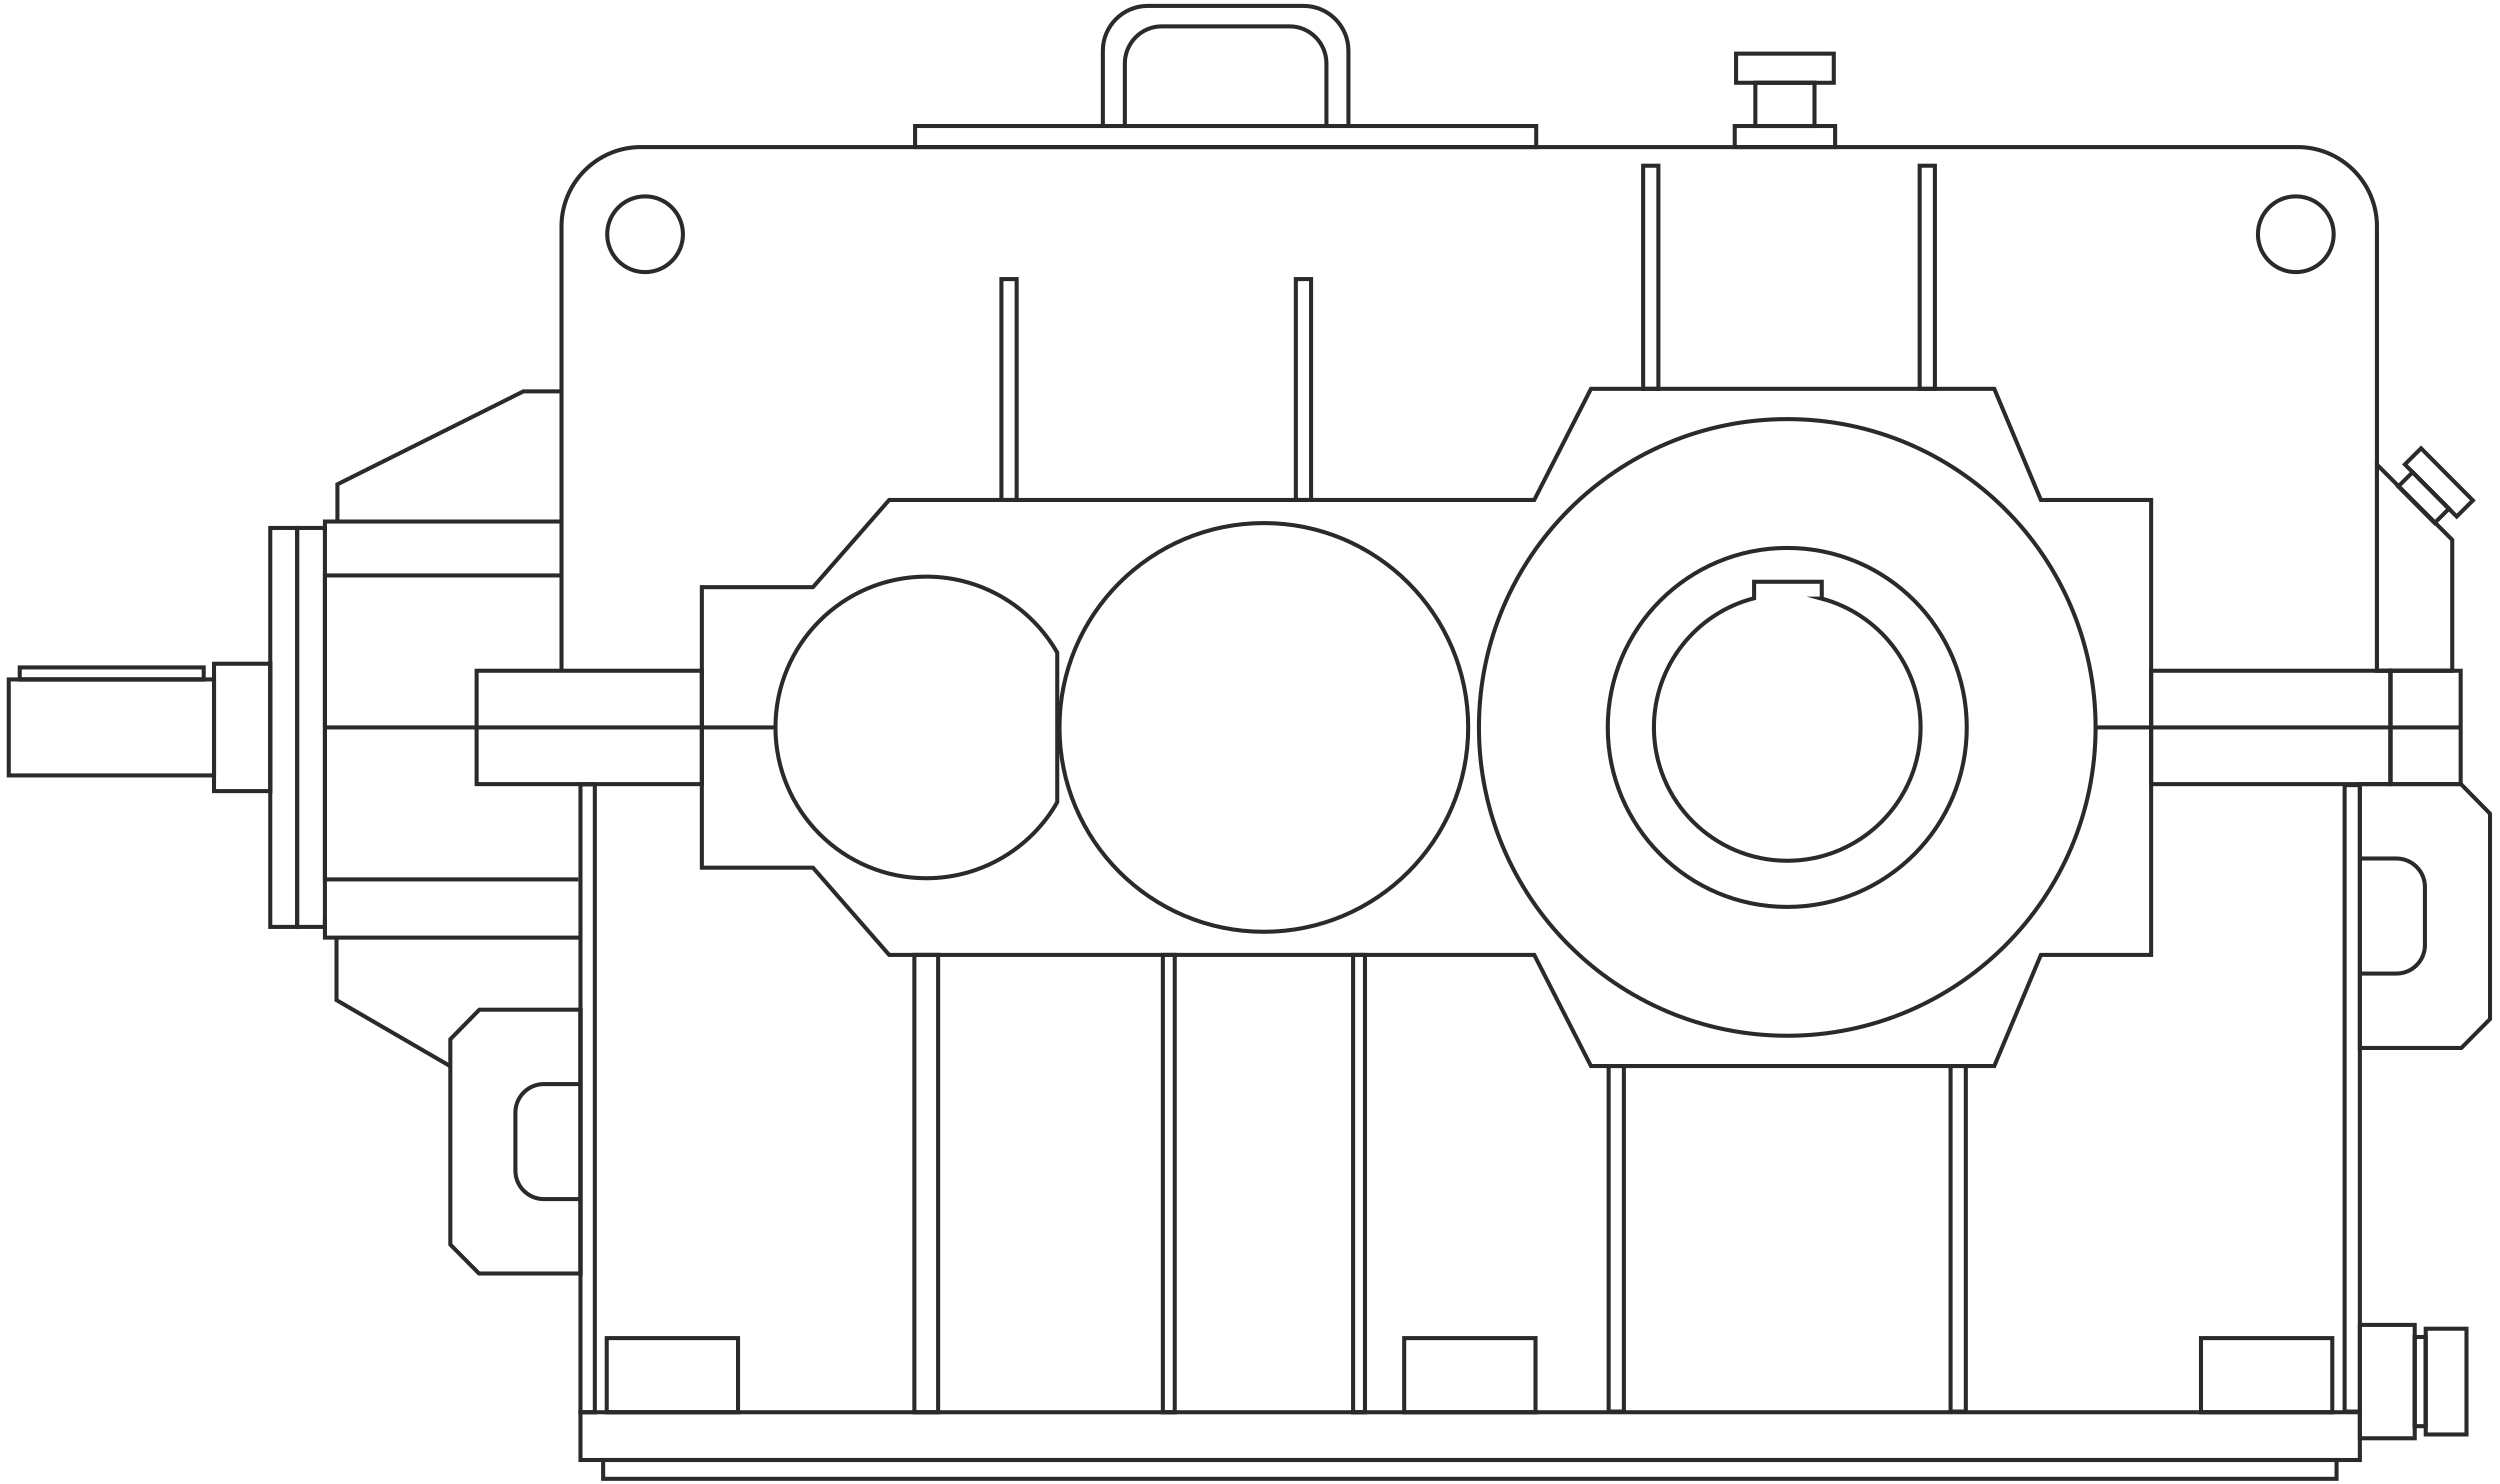 <?xml version="1.0" encoding="UTF-8"?> <svg xmlns="http://www.w3.org/2000/svg" xmlns:xlink="http://www.w3.org/1999/xlink" xml:space="preserve" width="123mm" height="73mm" version="1.1" style="shape-rendering:geometricPrecision; text-rendering:geometricPrecision; image-rendering:optimizeQuality; fill-rule:evenodd; clip-rule:evenodd" viewBox="0 0 12300 7300"> <defs> <style type="text/css"> .str0 {stroke:#2B2A29;stroke-width:20;stroke-miterlimit:22.926} .fil0 {fill:none} </style> </defs> <g id="Слой_x0020_1">  <g id="_1948604542288"> <path class="fil0 str0" d="M4557.23 2837.01c275.86,0 516.53,150.56 644.39,373.98l0 735.92c-127.86,223.42 -368.53,373.98 -644.39,373.98 -409.76,0 -741.94,-332.18 -741.94,-741.94 0,-409.76 332.18,-741.94 741.94,-741.94z"></path> <path class="fil0 str0" d="M6218.08 2573.53c555.28,0 1005.42,450.14 1005.42,1005.42 0,555.28 -450.14,1005.42 -1005.42,1005.42 -555.28,0 -1005.42,-450.14 -1005.42,-1005.42 0,-555.28 450.14,-1005.42 1005.42,-1005.42z"></path> <path class="fil0 str0" d="M8793.33 2061.99c837.79,0 1516.96,679.17 1516.96,1516.96 0,837.79 -679.17,1516.96 -1516.96,1516.96 -837.79,0 -1516.96,-679.17 -1516.96,-1516.96 0,-837.79 679.17,-1516.96 1516.96,-1516.96z"></path> <path class="fil0 str0" d="M8793.33 2695.83c487.73,0 883.12,395.39 883.12,883.12 0,487.73 -395.39,883.12 -883.12,883.12 -487.73,0 -883.12,-395.39 -883.12,-883.12 0,-487.73 395.39,-883.12 883.12,-883.12z"></path> <path class="fil0 str0" d="M8963.11 2945.16c280,74.82 486.24,330.2 486.24,633.79 0,362.31 -293.71,656.02 -656.02,656.02 -362.31,0 -656.02,-293.71 -656.02,-656.02 0,-305.98 209.48,-563.03 492.86,-635.56l0 -80.96 332.94 0 0 82.73z"></path> <polygon class="fil0 str0" points="7827.48,1913.05 9811.86,1913.05 10041.17,2459.84 10583.56,2459.84 10583.56,4698.04 10041.17,4698.04 9811.86,5244.84 7827.48,5244.84 7548.56,4698.04 4374.67,4698.04 3999.84,4269.07 3453.11,4269.07 3453.11,2888.82 3999.84,2888.82 4374.67,2459.84 7548.56,2459.84 "></polygon> <polygon class="fil0 str0" points="5001.93,2459.84 4926.96,2459.84 4926.96,1373.15 5001.93,1373.15 "></polygon> <polygon class="fil0 str0" points="6450.52,2459.84 6375.55,2459.84 6375.55,1373.15 6450.52,1373.15 "></polygon> <polygon class="fil0 str0" points="8159.27,1913.05 8084.3,1913.05 8084.3,815.33 8159.27,815.33 "></polygon> <polygon class="fil0 str0" points="9519.68,1913.05 9444.71,1913.05 9444.71,815.33 9519.68,815.33 "></polygon> <polygon class="fil0 str0" points="7989.5,6944.86 7914.53,6944.86 7914.53,5244.84 7989.5,5244.84 "></polygon> <polygon class="fil0 str0" points="9671.81,6944.86 9596.84,6944.86 9596.84,5244.84 9671.81,5244.84 "></polygon> <polygon class="fil0 str0" points="3453.11,3857.86 2344.95,3857.86 2344.95,3300.03 3453.11,3300.03 "></polygon> <polyline class="fil0 str0" points="2846.59,4326.67 1598.64,4326.67 1598.64,2831.2 2761.16,2831.2 "></polyline> <polygon class="fil0 str0" points="1461.94,4560.34 1598.64,4560.34 1598.64,2597.52 1461.94,2597.52 "></polygon> <polygon class="fil0 str0" points="1461.94,4560.34 1329.65,4560.34 1329.65,2597.52 1461.94,2597.52 "></polygon> <polygon class="fil0 str0" points="1052.96,3892.26 1329.65,3892.26 1329.65,3265.6 1052.96,3265.6 "></polygon> <polygon class="fil0 str0" points="1052.96,3815.09 43.13,3815.09 43.13,3342.77 1052.96,3342.77 "></polygon> <polygon class="fil0 str0" points="1002.23,3283.72 97.14,3283.72 97.14,3342.77 1002.23,3342.77 "></polygon> <polygon class="fil0 str0" points="2926.55,3858.96 2855.97,3858.96 2855.97,6948.26 2926.55,6948.26 "></polygon> <polygon class="fil0 str0" points="4615.53,4698.04 4498.64,4698.04 4498.64,6948.26 4615.53,6948.26 "></polygon> <polygon class="fil0 str0" points="5779.73,4698.04 5721.28,4698.04 5721.28,6948.26 5779.73,6948.26 "></polygon> <polygon class="fil0 str0" points="6715.71,4698.04 6657.26,4698.04 6657.26,6948.26 6715.71,6948.26 "></polygon> <polygon class="fil0 str0" points="11610.52,7183.2 2855.97,7183.2 2855.97,6948.26 11610.52,6948.26 "></polygon> <polygon class="fil0 str0" points="11495.87,7183.2 2967.46,7183.2 2967.46,7275.8 11495.87,7275.8 "></polygon> <polygon class="fil0 str0" points="3631.1,6583.5 2985.07,6583.5 2985.07,6948.26 3631.1,6948.26 "></polygon> <polygon class="fil0 str0" points="7554.64,6583.5 6908.61,6583.5 6908.61,6948.26 7554.64,6948.26 "></polygon> <polygon class="fil0 str0" points="11474.88,6583.5 10828.85,6583.5 10828.85,6948.26 11474.88,6948.26 "></polygon> <polygon class="fil0 str0" points="11610.52,6944.86 11535.55,6944.86 11535.55,3862.72 11610.52,3862.72 "></polygon> <polygon class="fil0 str0" points="11761.03,3857.86 10583.56,3857.86 10583.56,3300.03 11761.03,3300.03 "></polygon> <line class="fil0 str0" x1="3815.29" y1="3578.95" x2="1598.64" y2="3578.95"></line> <line class="fil0 str0" x1="10310.28" y1="3578.95" x2="12106.51" y2="3578.95"></line> <polygon class="fil0 str0" points="11761.03,3857.86 12106.51,3857.86 12106.51,3300.03 11761.03,3300.03 "></polygon> <polygon class="fil0 str0" points="11610.52,7076.33 11880.48,7076.33 11880.48,6518.5 11610.52,6518.5 "></polygon> <polygon class="fil0 str0" points="11934.5,7016.81 11880.48,7016.81 11880.48,6578.02 11934.5,6578.02 "></polygon> <polygon class="fil0 str0" points="11934.5,7057.6 12135.14,7057.6 12135.14,6537.23 11934.5,6537.23 "></polygon> <polygon class="fil0 str0" points="11610.52,3857.86 12108.05,3857.86 12250.87,4003.32 12250.87,5013.69 12109.73,5155.91 11610.52,5155.91 "></polygon> <path class="fil0 str0" d="M11610.52 4223.88l180.17 0c77,0 140,63.01 140,139.99l0 286.02c0,77 -63.01,140.01 -140,140.01l-180.17 0"></path> <polygon class="fil0 str0" points="11694.6,2285.73 12065.02,2656.15 12065.02,3300.03 11694.6,3300.03 "></polygon> <polygon class="fil0 str0" points="11869.94,2323.27 12048.73,2503.05 11978.34,2573.05 11799.55,2393.28 "></polygon> <polygon class="fil0 str0" points="11831.85,2284.98 12086.81,2541.34 12166.54,2462.05 11911.58,2205.69 "></polygon> <path class="fil0 str0" d="M2762.64 3301.11l0 -2187.45c0,-214.51 175.47,-390.04 390.03,-390.04l8151.9 0c214.56,0 390.03,175.53 390.03,390.04l0 2194.05"></path> <path class="fil0 str0" d="M3173.77 966.16c102.9,0 186.31,83.41 186.31,186.31 0,102.9 -83.41,186.31 -186.31,186.31 -102.9,0 -186.31,-83.41 -186.31,-186.31 0,-102.9 83.41,-186.31 186.31,-186.31z"></path> <path class="fil0 str0" d="M11295.38 966.16c102.9,0 186.31,83.41 186.31,186.31 0,102.9 -83.41,186.31 -186.31,186.31 -102.9,0 -186.31,-83.41 -186.31,-186.31 0,-102.9 83.41,-186.31 186.31,-186.31z"></path> <polygon class="fil0 str0" points="4502.18,723.62 7558.13,723.62 7558.13,620 4502.18,620 "></polygon> <polygon class="fil0 str0" points="8534.87,723.62 9028.77,723.62 9028.77,620 8534.87,620 "></polygon> <polygon class="fil0 str0" points="8636.28,407.24 8927.36,407.24 8927.36,620 8636.28,620 "></polygon> <polygon class="fil0 str0" points="8541.48,407.24 9022.16,407.24 9022.16,263.92 8541.48,263.92 "></polygon> <path class="fil0 str0" d="M5426.07 620l0 -370.87c0,-120.95 99,-220 220,-220l768.18 0c121,0 220,99.06 220,220l0 370.87"></path> <path class="fil0 str0" d="M5534.26 620l0 -307.71c0,-100.35 81.27,-182.53 180.6,-182.53l630.6 0c99.33,0 180.6,82.19 180.6,182.53l0 307.71"></path> <polygon class="fil0 str0" points="2855.97,4967.6 2358.44,4967.6 2215.62,5113.06 2215.62,6123.43 2356.76,6265.65 2855.97,6265.65 "></polygon> <path class="fil0 str0" d="M2855.97 5333.62l-180.17 0c-77,0 -140,63.01 -140,139.99l0 286.02c0,77 63.01,140.01 140,140.01l180.17 0"></path> <polyline class="fil0 str0" points="1598.64,4517.18 1598.64,4613.09 2855.97,4613.09 "></polyline> <polyline class="fil0 str0" points="1655.65,4613.09 1655.65,4920.67 2215.62,5245.89 "></polyline> <polyline class="fil0 str0" points="1598.64,2615.53 1598.64,2565.92 2762.64,2565.92 "></polyline> <polyline class="fil0 str0" points="1660.07,2565.92 1660.07,2382.92 2575.1,1925.41 2762.64,1925.41 "></polyline> </g> </g> </svg> 